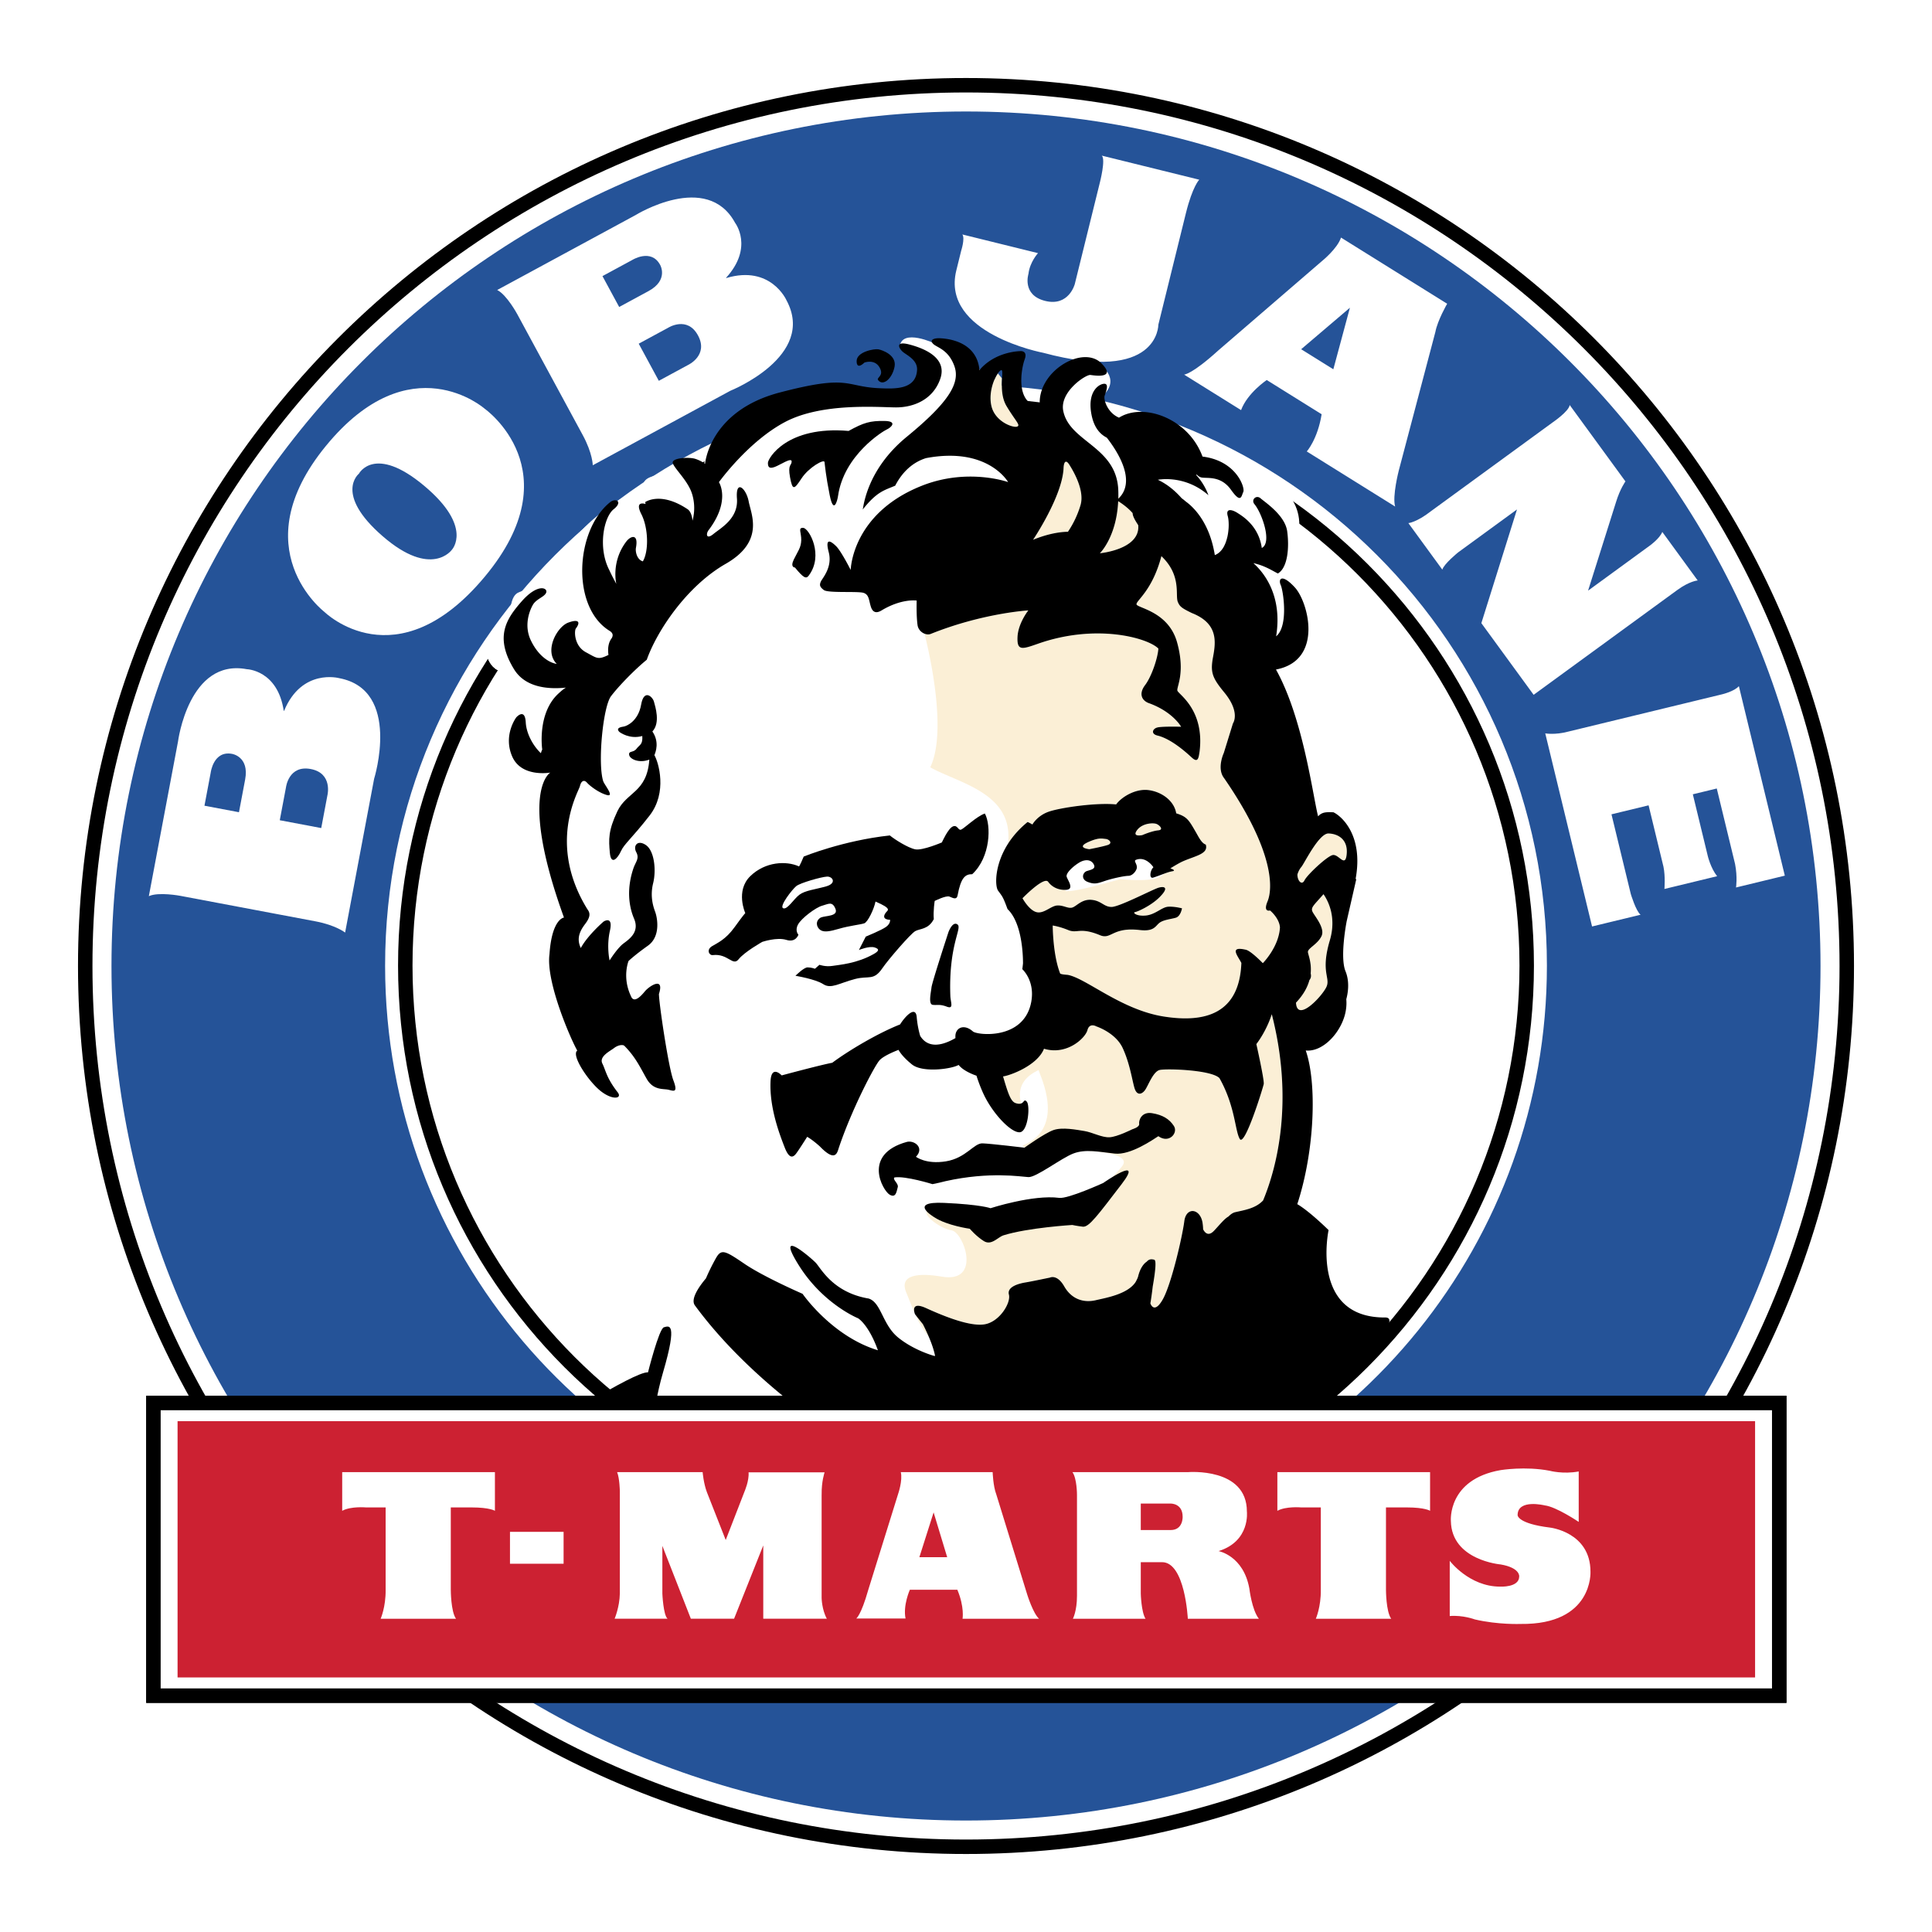<svg xmlns="http://www.w3.org/2000/svg" width="2500" height="2500" viewBox="0 0 192.756 192.756"><g fill-rule="evenodd" clip-rule="evenodd"><path fill="#fff" d="M0 0h192.756v192.756H0V0z"/><path d="M135.164 84.742c-.432-2.735-4.008-3.37-4.02-3.474-1.262-10.454-3.275-11.634-4.145-14.599 5.076-3.139.811-9.557.811-9.557s1.004-1.554.137-4.518c-.869-2.964-3.074-2.554-3.59-3.25-1.434-2.215-3.852-2.456-3.852-2.456s-.168-.954-2.088-3.265c-1.918-2.311-6.545-.999-6.545-.999s-2.42-1.504-2.246-2.836c2.383-1.656.461-3.434-.26-3.398s-4.893 5.358-5.887 4.686c-.996-.672-5.23-3.912-5.23-3.912l-4.956-2.882s-3.332-1.587-3.527.312c7.299 5.497-5.835 4.964-5.835 4.964-10.843-.304-14.415 5.287-13.569 7.771-1.386-1.255-3.457-.2-4.731.054-2.603.52-.589 1.834-2.287 1.558-8.167 4.57-6.905 8.355-11.591 10.158-1.929.742-.011 8.162-.011 8.162l4.088 1.181s-2.793.68-4.331 3.644c-1.537 2.963 4.039 5.032 4.039 5.032s.698 10.432 1.21 13.474c.349 2.075-1.615 4.954-.732 8.277 2.249 8.461 5.656 10.511 6.904 12.697 1.833 3.213 3.178-.821 4.481 2.196 2.715 6.28 5.395 8.436 4.959 9.017-.48.193-1.312 2.886-1.828 3.158-2.638 1.395-4.681 9.917-4.681 9.917s-3.73 9.688-2.584 10.955 20.865-3.365 42.86-4.172c16.09-.59 22.066-22.812 22.066-22.812s2.406-11.5 1.598-15.67c2.967-.912 3.818-2.316 4.107-3.774s.062-7.71.062-7.71 1.522-5.905 1.204-7.929z" fill="#255398"/><path d="M96.378 184.252c48.53 0 87.874-39.343 87.874-87.873 0-48.532-39.344-87.875-87.874-87.875-48.531 0-87.874 39.343-87.874 87.875 0 48.53 39.343 87.873 87.874 87.873z" fill="#fff" stroke="#000" stroke-width="1.442" stroke-miterlimit="2.613"/><path d="M96.378 181.634c47.085 0 85.255-38.171 85.255-85.255 0-47.085-38.17-85.256-85.255-85.256-47.084 0-85.255 38.171-85.255 85.256 0 47.084 38.17 85.255 85.255 85.255z" fill="#255398"/><path d="M86.362 153.436c3.254.567 8.623-1.609 12.039-1.609 4.447 0 6.754 1.971 10.914 1.022 25.781-5.877 45.02-28.945 45.02-56.507 0-32.009-25.947-57.957-57.956-57.957-32.008 0-57.957 25.948-57.957 57.957-.001 28.592 20.705 52.348 47.94 57.094z" fill="#fff"/><path d="M96.378 152.28c30.896 0 55.942-25.047 55.942-55.943 0-30.896-25.047-55.943-55.942-55.943-30.896 0-55.943 25.047-55.943 55.943 0 30.896 25.047 55.943 55.943 55.943z" fill="#fff" stroke="#000" stroke-width="1.442" stroke-miterlimit="2.613"/><path d="M109.922 15.526l9.727 2.402s-.668.658-1.332 3.343L115.568 32.4s.062 5.903-11.486 2.798c0 0-10.195-1.916-8.677-8.189l.494-1.999s.399-1.231.115-1.618l7.549 1.864s-.818.874-.955 2.075c0 0-.68 2.112 1.676 2.693 2.357.583 2.947-1.678 2.947-1.678l2.498-10.114s.611-2.35.193-2.706zM156.609 40.409l5.562 7.622s-.533.73-.938 2.053l-2.791 8.846 6.207-4.528s.943-.688 1.199-1.331l3.531 4.842s-.801.051-2.041.957l-14.326 10.452-5.217-7.15 3.555-11.344-5.883 4.293s-1.412 1.143-1.566 1.713l-3.387-4.643s.824-.069 2.252-1.188l12.166-8.876c.002-.001 1.603-1.092 1.677-1.718zM173.488 68.457l4.584 18.907-4.869 1.18s.164-1.02-.096-2.349l-1.824-7.527-2.389.579 1.498 6.183s.289 1.195.926 1.989l-5.258 1.274s.105-1.259-.096-2.222l-1.484-6.123-3.703.897 1.926 7.945s.51 1.71.977 2.072l-4.84 1.173-4.67-19.266s.961.178 2.268-.17l15.383-3.729c-.001.002 1.224-.294 1.667-.813zM33.84 67.66s-3.718-1.014-5.492 3.249l-.036.024c-.605-4.086-3.686-4.167-3.686-4.167-5.799-1.094-6.865 7.212-6.865 7.212L14.85 89.411c.959-.445 3.134-.035 3.134-.035l13.5 2.547c2.023.382 2.948 1.119 2.948 1.119L37.326 77.7s2.765-8.861-3.486-10.04zm-9.382 10.114l-.616 3.262-3.443-.65.621-3.292s.265-2.233 2.137-1.88c0 .001 1.733.265 1.301 2.56zm8.213 1.55l-.621 3.292-4.137-.781.621-3.292s.265-2.233 2.469-1.817c2.205.417 1.668 2.598 1.668 2.598zM48.351 40.774s-7.421-6.556-15.834 3.714c-8.414 10.271-.144 16.568-.144 16.568s7.166 7.062 15.986-3.511-.008-16.771-.008-16.771zm-3.273 14.084s-2.029 2.867-6.905-1.366c-4.876-4.232-2.367-6.229-2.367-6.229s1.542-2.948 6.496 1.189c4.952 4.137 2.776 6.406 2.776 6.406zM78.462 29.946s-1.559-3.525-5.985-2.211l-.042-.013c2.789-3.048.907-5.489.907-5.489-2.81-5.189-9.927-.776-9.927-.776l-13.81 7.478c.95.464 2.003 2.41 2.003 2.41l6.542 12.081c.98 1.811.992 2.993.992 2.993l13.729-7.434c.001-.001 8.621-3.445 5.591-9.039zm-18.354-2.399l2.946-1.595s1.899-1.204 2.807.472c0 0 .888 1.511-1.166 2.623l-2.919 1.581-1.668-3.081zm8.568 8.851l-2.946 1.595-2.005-3.703 2.946-1.595s1.9-1.204 2.968.77c1.068 1.973-.963 2.933-.963 2.933zM133.793 23.703c-.367 1.111-1.889 2.335-1.889 2.335l-10.338 8.912c-2.672 2.427-3.43 2.424-3.43 2.424l5.686 3.544c.629-1.708 2.561-3.003 2.561-3.003l5.477 3.415c-.402 2.502-1.482 3.712-1.482 3.712l8.816 5.496c-.305-1.022.367-3.61.367-3.61l3.646-13.808c.219-1.167 1.176-2.816 1.176-2.816l-10.59-6.601zm-.766 13.14l-3.209-2 4.863-4.14-1.654 6.14zM48.51 65.13s.36 2.523 2.884 1.803c2.523-.721 1.081-2.163 1.081-2.163l-1.802-2.163-2.163 2.523zM104.834 102.083c.672.188 2.35.449 2.332-1.6-.426-.948-1.721-1.271-2.877-1.277.154.67-.166 1.531-.166 1.531s.539.489.711 1.346z" fill="#fff"/><path d="M104.834 102.083c.672.188 2.35.449 2.332-1.6-.426-.948-1.721-1.271-2.877-1.277.154.67-.166 1.531-.166 1.531s.539.489.711 1.346z" fill="#fff"/><path d="M135.164 84.742c-.432-2.735-4.006-3.37-4.02-3.474-1.262-10.454-3.275-11.634-4.145-14.599 5.076-3.139.811-9.557.811-9.557s.535-.835.484-2.441c.676-.13 1.205-.648 1.318-1.879.359-3.965-3.965-5.587-3.965-5.587l-7.23-3.581c-1.918-2.311-6.545-.999-6.545-.999s-2.42-1.504-2.246-2.836c2.383-1.656.461-3.434-.26-3.398s-4.893 5.358-5.887 4.686c-.996-.672-5.23-3.912-5.23-3.912l-4.956-2.882s-3.332-1.587-3.527.312c7.299 5.497-5.835 4.964-5.835 4.964-10.842-.304-14.414 5.287-13.569 7.771-1.386-1.255-3.457-.2-4.731.054-2.603.52-.589 1.834-2.287 1.558-8.167 4.57-6.905 8.355-11.591 10.158-.883.339-.959 2.079-.783 3.865l-.298-.358-2.162 2.523s.36 2.523 2.884 1.803c.091-.026.167-.055.249-.083.061.259.101.413.101.413l4.088 1.181s-2.793.68-4.331 3.644c-1.537 2.963 4.04 5.032 4.04 5.032s-1.169 6.351 1.209 13.474c0 0-1.615 4.954-.732 8.277 2.249 8.461 5.656 10.511 6.904 12.697 1.833 3.213 3.178-.821 4.481 2.196 2.715 6.28 5.395 8.436 4.959 9.017-.48.193-1.312 2.886-1.828 3.158-2.638 1.395-4.681 9.917-4.681 9.917l-1.129 3.944s19.845.563 41.841-.243c16.09-.59 21.631-19.729 21.631-19.729s2.406-11.5 1.598-15.67c2.967-.912 3.818-2.316 4.107-3.774s.062-7.71.062-7.71 1.519-5.908 1.201-7.932z" fill="#fff"/><path d="M90.707 34.365c-1.434-.368-1.015.392-.655.719.36.328 1.494.8 1.444 1.813-.098 2-2.23 1.901-3.756 1.836-3.479-.15-2.915-1.42-9.953.429-7.039 1.849-7.444 7.124-7.444 7.124s-.29-.275-.949-.499c-.659-.223-2.466-.101-2.266.438.2.538 1.208 1.468 1.74 2.59.342.721.562 1.901.225 3.132-.054-.533-.208-.955-.5-1.149-2.704-1.802-4.22-.703-4.22-.703l.033.188c-.51-.145-.955-.036-.413 1.027.689 1.351.757 3.668.144 4.696-.589-.17-.761-.964-.689-1.352.275-1.472-.54-1.183-.965-.621-1.543 2.036-.991 4.224-.991 4.224s-.419-.76-.689-1.352c-1.195-2.288-.545-5.332.418-6.094.964-.762.218-1.162-.349-.707-3.495 2.81-3.902 10.472-.056 12.834.238.144.461.396.172.793-.213.294-.392.809-.281 1.611-1.06.523-1.153.32-2.236-.258-1.221-.649-1.178-2.165-1.019-2.375.48-.636.305-.985-.772-.585s-2.445 2.789-1.131 4.117c-.836-.136-1.88-.873-2.586-2.348-.706-1.474-.152-2.934.203-3.549.355-.615 1.21-.795 1.336-1.252.126-.458-.876-.885-2.453.904-1.577 1.789-2.714 3.58-.766 6.77 1.112 1.82 3.372 2.028 5.198 1.835-.15.063-.387.247-.76.589-2.163 1.982-1.622 5.587-1.622 5.587a2.186 2.186 0 0 0-.134.371c-.764-.716-1.449-1.941-1.51-3.074-.081-1.498-.949-.498-.949-.498s-1.33 1.755-.407 3.891c.923 2.137 3.806 1.614 3.806 1.614s-3.209 1.841 1.363 14.462c0 0-1.208.115-1.446 3.657-.375 2.755 2.107 8.45 2.771 9.616-.628.464 1.112 3.054 2.314 4.02s2.214.78 1.717.141c-1.123-1.446-1.178-2.164-1.527-2.87-.349-.707.773-1.238 1.17-1.545.398-.307.892-.374 1.041-.206 1.096 1.106 1.549 2.113 2.212 3.279s1.643.969 2.161 1.086c.519.117.994.366.498-.949-.495-1.314-1.44-7.724-1.436-8.604.573-1.776-.958-.808-1.417-.245-.753.921-1.186.98-1.385.442-.889-1.89-.229-3.489-.229-3.489s.611-.587 1.928-1.523c1.317-.936.93-2.832.73-3.37-.2-.538-.529-1.562-.206-2.864.324-1.302.122-3.223-.712-3.8s-1.313.055-.973.7c.34.645-.058.951-.281 1.611-.667 1.964-.494 3.715.063 5.021s-.416 2.006-1.043 2.47c-.627.464-1.4 1.702-1.4 1.702s-.318-1.402.033-2.96-.629-.919-.629-.919-1.575 1.349-2.277 2.64c-.444-.944-.106-1.683.426-2.385.532-.702.542-1.081.236-1.479-4.045-6.547-.865-11.764-.748-12.283s.409-.685.707-.349 1.21 1.028 1.994 1.234c.783.207-.268-1.032-.381-1.394-.56-1.793-.016-7.417.783-8.47.798-1.054 2.408-2.689 3.566-3.635 1.019-2.875 3.977-7.338 7.881-9.574 3.905-2.235 2.526-4.938 2.287-6.225-.24-1.287-1.319-2.271-1.17-.279.149 1.992-1.609 2.925-2.343 3.529-.734.604-.758-.021-.492-.372 2.247-2.962 1.037-4.796 1.037-4.796s2.901-4.046 6.593-6.001 9.292-1.468 11.053-1.459c1.762.009 3.73-.766 4.446-2.876.712-2.108-1.679-3.036-3.113-3.405zM94.63 92.991s.411-1.125.902-.753c.491.373-.906 2.013-.715 7.14.023.626.372 1.332-.357 1.056s-.959-.119-1.408-.184c-.449-.063-.17-1.233-.115-1.744s1.693-5.515 1.693-5.515z"/><path d="M98.26 81.165c-.793.256-2.071 1.495-2.374 1.608-.303.113-.342-.523-.823-.316-.48.207-1.091 1.592-1.091 1.592s-1.922.827-2.652.689c-.729-.138-2.093-1.009-2.54-1.386-4.675.504-8.593 2.106-8.593 2.106s-.463 1.104-.483.979c-1.25-.568-3.357-.482-4.854.983-1.497 1.465-.494 3.679-.494 3.679s-.167.156-1.058 1.394c-.892 1.238-1.676 1.557-2.261 1.91-.586.353-.288.932.08.887 1.513-.182 1.988 1.155 2.575.416.586-.738 2.354-1.733 2.354-1.733s1.462-.496 2.41-.2c.948.296 1.202-.517 1.202-.517s-.384-.388-.038-1.022c.347-.636 1.78-1.703 2.396-1.868.616-.165 1.014-.486 1.334.297.321.784-.983.674-1.464.88-.586.351-.421.968-.057 1.23s.928.17 1.91-.118c.982-.289 2.119-.409 2.484-.533s.986-1.446 1.125-2.175c1.729.747 1.202.861 1.018 1.119-.521.724.436.701.436.701s.061.375-.399.708c-.46.333-2.027.973-2.027.973l-.683 1.333s1.024-.424 1.566-.255c.542.169.392.385-.086.656-1.693.959-3.425 1.072-4.114 1.185s-1.303-.109-1.303-.109l-.45.395s-.344-.137-.73-.138c-.386-.002-1.213.84-1.213.84s1.981.32 2.772.835c.791.514 1.586-.106 3.194-.521 1.358-.35 1.835.216 2.716-1.085.554-.818 2.788-3.41 3.258-3.68.47-.27 1.325-.152 1.861-1.203-.07-.824.09-1.815.09-1.815s1.129-.568 1.473-.433c.344.135.721.37.814-.133.322-1.739.749-2.114 1.458-2.101 1.839-1.714 1.903-4.873 1.261-6.054zm-15.851 7.273c-1.107.309-2.057.399-2.632.815-.575.415-1.227 1.549-1.644 1.36-.416-.189.915-1.885 1.312-2.207s2.487-.917 3.061-.947c.574-.03 1.009.67-.097.979zM79.31 56.621s-.502.006-.11-.803c.392-.808.72-1.167.741-1.925.021-.758-.364-1.271.208-1.224s2.074 2.732.531 4.769c-.265.351-.538.2-1.37-.817zM77.3 46.586c-.539.2-.687.032-.685-.408.002-.441 1.877-3.717 8.05-3.184 1.519-.838 2.138-1.014 3.572-.995 1.36.017.658.664.243.847-.365.16-4.285 2.543-4.87 6.644-.064.449-.433 1.883-.828-.075-.395-1.958-.478-3.015-.521-3.323-.042-.309-1.562.529-2.29 1.635-.729 1.106-.896 1.255-1.146-.094-.248-1.349.156-1.153.158-1.594.004-.44-1.145.347-1.683.547zM86.24 36.175s-.77.798-.774-.145c-.004-.943 1.777-1.251 2.165-1.179.387.073 1.838.564 1.621 1.727-.217 1.161-1.126 1.99-1.636 1.357-.228-.283.636-.402.139-1.277-.5-.874-1.515-.483-1.515-.483zM61.596 80.941c.926-1.951 2.952-1.853 3.188-5.155-1.015.391-1.956-.045-2.015-.477s.415-.183.734-.604.636-.402.579-1.274c-1.27.363-2.253-.381-2.253-.381s-.563-.425.364-.553c.37-.051 1.492-.583 1.772-2.193.281-1.61 1.149-.787 1.279-.302.129.485.667 2.109-.156 2.977.708 1.034.342 2.028.2 2.362.41.698 1.329 3.715-.489 6.041s-2.507 2.797-2.846 3.536c-.338.738-.994 1.457-1.11.153-.116-1.307-.173-2.179.753-4.13zM65.443 139.978c.161-.932.388-1.958.715-3.077 1.497-5.11.561-4.604.076-4.475-.485.13-1.582 4.493-1.582 4.493-.685-.05-3.18 1.295-6.127 3.059h6.918z"/><path d="M115.426 82.224c-.326-.161-1.432-.11-1.963.577-.59.763.512.517.512.517s.92-.407 1.596-.474c.519-.052.181-.459-.145-.62zM91.337 131.179c.34.743.767 1.523 1.335 2.223-.17-.4-.36-.822-.599-1.291-.358-.444-.63-.795-.736-.932zM129.301 100.037c.109 2.008 2.535-.566 3.016-1.527s-.602-1.441.359-4.686c.658-2.22-.09-3.82-.629-4.609-.023.027-.049.05-.074.081-.869 1-1.213 1.236-1.031 1.651.184.415 1.297 1.645.904 2.454-.391.808-1.346 1.191-1.355 1.569-.006.218.387 1.027.275 2.151.074.289.012.493-.125.666-.186.685-.58 1.449-1.34 2.25zM114.77 130.032s.357 1.143 1.225-.371c.869-1.513 1.971-6.32 2.158-7.809.186-1.487 1.59-1.287 1.82.132.035.218.053.44.061.661.16.318.51.753 1.084.147.537-.565 1.035-1.202 1.445-1.424.211-.218.434-.375.67-.43.92-.214 2.039-.369 2.785-1.175 1.436-3.44 3.057-10.052.865-18.577-.572 1.776-1.539 2.979-1.539 2.979s.809 3.598.736 3.985c-.072.387-1.898 6.298-2.389 5.484-.488-.812-.449-3.271-2.029-6.07-.807-.832-5.289-.97-5.961-.814-.67.155-1.16 1.606-1.48 2.027-.318.422-.805.551-1.039-.234-.232-.785-.463-2.451-1.178-3.987s-2.623-2.153-2.623-2.153-.684-.409-.891.374c-.207.782-2.039 2.544-4.334 1.854-.652 1.661-3.344 2.661-4.084 2.763.467 1.57.738 2.485 1.246 2.658.268.091.439.082.562.035-.258-.899-.285-2.313 1.562-3.237.061-.03.115-.061.172-.09.16.582 2.711 5.617-1.402 7.45-1.889.842 11.615-.22 9.73 2.164-3.17 4.007-8.08 3.992-8.08 3.992s-1.467 1.307-5.586.722c-1.203-.008-1.876-.48-3.065-.181-1.188.3-1.595-.496-2.543-.208-.948.287 1.055 1.872 2.267 2.053 1.212.18 3.06 5.309-.974 4.619-2.184-.373-4.344-.266-3.528 1.619.22.508.469 1.208.802 1.963-.089-.336-.151-1.04 1.152-.448 1.667.758 4.333 1.866 5.836 1.621 1.502-.245 2.65-2.146 2.432-2.968-.221-.82 1.102-1.122 1.688-1.217.584-.096 2.406-.479 2.406-.479s.711-.373 1.43.882 1.9 1.662 3.139 1.375c1.076-.25 3.166-.603 3.969-1.8.029-.055.062-.107.088-.164l.104-.211c.029-.075.057-.15.078-.229.172-.715.514-1.225.838-1.431.223-.25.441-.297.771-.198.217.065.098 1.188-.16 2.663-.131 1.13-.236 1.683-.236 1.683z" fill="#fbefd6"/><path d="M115.57 64.706c-1.025-1.053-6.17-2.536-12.012-.483-1.582.556-2.102.729-2.041-.662s1.08-2.664 1.08-2.664-4.535.259-9.738 2.347c-.185.074-.41.059-.622-.025.44 1.736 2.316 9.724.572 13.337 2.848 1.589 8.36 2.566 7.761 7.622a9.137 9.137 0 0 1 1.943-2.162c.062-.01.488.242.488.242s.494-.916 1.717-1.308c1.221-.392 4.676-.89 6.637-.695.523-.729 1.926-1.6 3.238-1.428 1.314.172 2.553 1.064 2.756 2.316 1.084.336 1.256.654 1.986 1.925.27.471.559 1.066.965 1.193.277.918-.965 1.102-2.238 1.649-.48.207-1.297.725-1.297.725s.678.211.176.293c-.248.041-.531.139-.844.255-.551.962-4.332.524-4.332.524-4.857 1.408-5.422 1.197-5.422 1.197l-.113-.125c-.646.003-1.268-.268-1.654-.801-.414-.574-2.561 1.639-2.561 1.639s.643 1.181 1.381 1.382c.74.201 1.443-.621 2.08-.66.635-.039 1.082.338 1.512.204.428-.134.951-.862 1.932-.765s1.207.703 1.98.706c.771.003 4.146-1.769 4.701-1.923.553-.154 1.084-.047.09.95-.865.867-2.207 1.451-2.457 1.492s.133.429 1.084.338c.949-.09 1.598-.839 2.234-.879.637-.039 1.377.162 1.377.162s-.129.792-.619.937c-.49.144-1.252.204-1.65.525-.396.322-.533.868-1.941.703-2.754-.323-2.836.988-3.967.517-2-.831-2.273-.144-3.17-.512-.895-.369-1.553-.455-1.553-.455s.004 2.921.748 4.8c.23.096.51.098.758.125 1.844.346 5.322 3.479 9.564 4.153 4.242.673 7.559-.35 7.752-5.343-.35-.707-1.27-1.708.447-1.319.52.117 1.693 1.339 1.693 1.339s1.602-1.604 1.709-3.568c-.066-.934-.986-1.688-.986-1.688s-.725.226-.252-.908.854-4.77-4.332-12.293c-.762-.964-.033-2.511-.033-2.511l.914-2.955s.785-1.083-.865-3.087c-1.207-1.468-1.408-2.006-1.117-3.555.289-1.549.482-3.336-2.111-4.363-1.01-.49-1.221-.649-1.412-1.125-.266-.667.393-2.632-1.633-4.554-.908 3.457-2.533 4.436-2.482 4.806s3.178.694 4.043 3.782c.865 3.087-.076 4.474.037 4.836.111.362 2.711 1.89 2.215 6.045-.1.643-.146 1.215-.795.613-.65-.603-2.078-1.852-3.381-2.176-.713-.153-.535-.681-.049-.811.484-.129 2.379-.076 2.379-.076s-.838-1.519-3.283-2.377c-.668-.285-.947-.938-.309-1.781.639-.845 1.266-2.691 1.322-3.642zM99.555 37.25c-.426.606-.924 1.963-.65 3.217.344 1.587 2.129 2.222 2.553 2.101.424-.122-.139-.547-1.039-2.058-.521-.876-.484-1.996-.443-2.749-.15-.179-.292-.351-.421-.511zM106.547 53.059s.844-1.185 1.266-2.689-.793-3.475-1.117-3.997c-.322-.521-.553-.364-.582.332-.123 2.819-3.041 7.146-3.041 7.146 2.083-.852 3.474-.792 3.474-.792zM109.734 55.198s4.037-.367 3.828-2.791c-.008-.062-1.162-1.6-.133-1.427 1.029.172 2.135.9 2.406 3.315.486-.223 1.516-1.459 1.699-2.815l-.268-.47-4.797-2.044-.893.671c-.066 3.862-1.842 5.561-1.842 5.561z" fill="#fbefd6"/><path d="M108.068 85.882c.105-.018.217-.036.334-.054a1.157 1.157 0 0 0-.334.054zM110.309 83.7c-.348-.029-.66-.162-1.684.289-1.355.596.059.736.059.736s1.24-.234 1.811-.413c.571-.178.161-.583-.186-.612zM132.553 83.155c-.965-.034-2.428 3.006-2.715 3.339-.289.333-.396.764-.396.764.002.627.445 1.11.707.573.26-.537 2.184-2.349 2.787-2.516s1.262 1.288 1.416-.028c.177-1.518-.832-2.098-1.799-2.132z" fill="#fbefd6"/><path d="M138.203 131.446c-7.531.05-5.65-8.719-5.65-8.719s-1.895-1.877-3.123-2.588c1.727-5.268 1.99-12.031.844-15.332 1.848.186 3.766-2.093 4.02-4.138a4.17 4.17 0 0 0 .025-.974c.139-.507.375-1.688-.074-2.783-.594-1.442.115-5.012.115-5.012l.961-4.205-.076.02c.82-4.399-1.432-6.313-2.207-6.673-.695-.023-1.127-.045-1.531.405-.541-2.118-1.488-9.777-4.203-14.648 4.779-.91 3.223-6.731 1.891-8.183-1.332-1.452-1.688-.837-1.416-.245.244.537.801 4.089-.459 5.114.652-4.061-1.219-6.361-2.271-7.301 1.139.249 1.844.73 2.445 1.032.99-.577 1.148-2.611.928-4.215-.221-1.604-2.223-2.901-2.652-3.281-.43-.381-.986.136-.609.587.734.881 1.785 3.841.727 4.364-.307-2.221-1.949-3.19-2.432-3.5s-1.205-.526-.963.321c.059.202.092.5.094.843v.026c0 .042 0 .085-.002.128 0 .042-.002.084-.004.127s-.004.087-.008.131l-.012.138c-.004.043-.008.086-.014.129l-.02.158-.018.114c-.016.088-.031.177-.051.265l-.02.076a6.374 6.374 0 0 1-.051.198l-.031.098a4.38 4.38 0 0 1-.057.173c-.014.032-.023.064-.037.096a2.47 2.47 0 0 1-.076.174l-.035.077a2.718 2.718 0 0 1-.129.232l-.018.024a1.86 1.86 0 0 1-.135.185c-.016.021-.035.041-.053.061a2.035 2.035 0 0 1-.121.125l-.064.058a1.901 1.901 0 0 1-.203.145 1.41 1.41 0 0 1-.225.108 9.392 9.392 0 0 0-.102-.544 11.182 11.182 0 0 0-.104-.453c-.742-2.952-2.412-4.137-2.666-4.329-.1-.076-.268-.235-.428-.338-.666-.757-1.455-1.414-2.383-1.848 0 0 2.648-.556 5.045 1.536a6.046 6.046 0 0 0-1.227-2.018c.027-.012.049-.025.074-.038a.823.823 0 0 0 .471.292c.582.108 1.922-.202 2.938 1.23 1.014 1.432 1.027.613 1.223.208s-.68-3.113-4.07-3.526c-1.408-3.83-5.9-5.412-8.33-3.883-1.135-.473-1.568-1.796-1.434-2.192.133-.396.463-1.196-.039-1.189-.502.006-1.721.74-1.275 3.067.271 1.416.941 2.007 1.531 2.311 1.162 1.496 2.953 4.376 1.148 6.092.006-.272.008-.554-.004-.848-.162-4.379-4.873-4.799-5.492-7.92-.377-1.903 2.266-3.645 2.713-3.581.449.064 2.633.392 1.1-1.157-1.896-1.916-6.541.901-6.135 4.303-2.545-.216-1.85-3.833-1.527-4.694.32-.861-.365-.83-.365-.83s-2.52-.03-4.143 1.891c-.275-2.917-3.26-3.135-3.894-3.173-.634-.039-1.111.153-.743.542.368.39 1.521.545 2.129 2.222.608 1.677-.512 3.592-4.749 7.067-4.021 3.299-4.307 6.987-4.393 7.256 1.436-1.817 2.176-1.921 3.241-2.381.845-1.625 1.994-2.413 3.08-2.75 6.19-1.167 8.188 2.394 8.188 2.394s-4.036-1.457-8.625.37c-6.991 2.782-7.081 8.395-7.081 8.395s-.951-1.881-1.459-2.377c-.508-.496-1.131-.913-.734.604s-.647 2.604-.79 2.938c-.143.334-.117.52.304.839.421.319 3.347.104 3.937.275.589.17.542.742.759 1.404.217.662.649.602 1.055.358 2.025-1.22 3.511-.987 3.511-.987s-.051 1.453.085 2.44c.095.688.84 1.079 1.316.888 5.203-2.088 9.738-2.347 9.738-2.347s-1.02 1.272-1.08 2.664.459 1.218 2.041.662c5.842-2.052 10.986-.57 12.012.483-.057.951-.684 2.798-1.322 3.64-.639.843-.359 1.496.309 1.781 2.445.858 3.283 2.377 3.283 2.377s-1.895-.053-2.379.076c-.486.13-.664.657.049.811 1.303.324 2.73 1.573 3.381 2.176.648.602.695.03.795-.613.496-4.155-2.104-5.684-2.215-6.045-.113-.362.828-1.749-.037-4.836-.865-3.088-3.992-3.412-4.043-3.782s1.574-1.349 2.482-4.806c2.025 1.922 1.367 3.887 1.633 4.554.191.477.402.636 1.412 1.125 2.594 1.026 2.4 2.813 2.111 4.363-.291 1.549-.09 2.087 1.117 3.555 1.65 2.005.865 3.087.865 3.087l-.914 2.955s-.729 1.547.033 2.511c5.186 7.523 4.805 11.159 4.332 12.293s.252.908.252.908.92.754.986 1.688c-.107 1.964-1.709 3.568-1.709 3.568s-1.174-1.222-1.693-1.339c-1.717-.389-.797.613-.447 1.319-.193 4.993-3.51 6.016-7.752 5.343-4.242-.674-7.721-3.808-9.564-4.153-.248-.027-.527-.029-.758-.125-.744-1.878-.748-4.8-.748-4.8s.658.086 1.553.455c.896.369 1.17-.319 3.17.512 1.131.471 1.213-.84 3.967-.517 1.408.166 1.545-.38 1.941-.703.398-.321 1.16-.381 1.65-.525.49-.145.619-.937.619-.937s-.74-.201-1.377-.162c-.637.04-1.285.789-2.234.879-.951.091-1.334-.297-1.084-.338s1.592-.625 2.457-1.492c.994-.997.463-1.104-.09-.95-.555.154-3.93 1.926-4.701 1.923-.773-.003-1-.608-1.98-.706s-1.504.631-1.932.765c-.43.134-.877-.243-1.512-.204-.637.04-1.34.861-2.08.66-.738-.201-1.381-1.382-1.381-1.382s2.146-2.213 2.561-1.639c.416.574 1.104.849 1.803.799.822-.058.17-.927.047-1.292-.125-.366.66-1.072 1.246-1.425.586-.352 1.17-.319 1.439.152.27.47-.232.552-.66.686-.428.134-.639.81.049 1.083s.99.16 1.721-.087c.73-.248 1.91-.504 2.359-.513s.807-.534.838-.779c.057-.444-.373-.709-.07-.823 1.012-.38 1.729.746 1.729.746-.334.312-.453 1.167-.023 1.033.748-.234 1.389-.547 1.889-.629.502-.082-.176-.293-.176-.293s.816-.518 1.297-.725c1.273-.547 2.516-.731 2.238-1.649-.406-.126-.695-.722-.965-1.193-.73-1.271-.902-1.589-1.986-1.925-.203-1.251-1.441-2.144-2.756-2.316-1.312-.172-2.715.699-3.238 1.428-1.961-.195-5.416.303-6.637.695-1.223.392-1.717 1.308-1.717 1.308s-.426-.252-.488-.242c-3.35 2.729-3.352 6.266-2.938 6.84.416.574.479.565.943 1.839 1.463 1.392 1.547 4.629 1.545 5.422-.035.349-.07.576-.07.576s1.289 1.143.891 3.272c-.719 3.837-5.391 3.32-5.82 2.939-.728-.646-1.451-.492-1.683.106-.062.158-.073.355-.058.558-2.067 1.193-3.055.54-3.52-.224a9.634 9.634 0 0 1-.344-1.869c-.1-1.182-1.145-.094-1.66.731-2.206.87-5.113 2.591-6.767 3.824-1.225.231-5.044 1.261-5.044 1.261s-1.034-1.115-1.113.593c-.122 2.65.924 5.344 1.412 6.597.487 1.253.884.947 1.151.596.266-.351 1.092-1.659 1.092-1.659s.475.249 1.264.958c1.393 1.442 1.687.836 1.857.247 1.288-3.888 3.627-8.359 4.123-8.867.496-.509 1.873-1.013 1.873-1.013s.27.592 1.332 1.451c1.061.86 3.961.461 4.66.051.534.681 1.782 1.074 1.782 1.074s.348 1.147.861 2.146c.967 1.872 2.686 3.606 3.488 3.495.803-.11 1.027-2.672.66-3.061-.369-.39-.188.466-1.111.153-.508-.173-.779-1.088-1.246-2.658.74-.102 3.432-1.102 4.084-2.763 2.295.689 4.127-1.072 4.334-1.854.207-.783.891-.374.891-.374s1.908.617 2.623 2.153.945 3.202 1.178 3.987c.234.785.721.656 1.039.234.32-.421.811-1.872 1.48-2.027.672-.155 5.154-.018 5.961.814 1.58 2.8 1.541 5.258 2.029 6.07.49.813 2.316-5.098 2.389-5.484.072-.388-.736-3.985-.736-3.985s.967-1.202 1.539-2.979c2.191 8.525.57 15.137-.865 18.577-.746.806-1.865.961-2.785 1.175-.236.055-.459.212-.67.43-.41.222-.908.858-1.445 1.424-.574.605-.924.171-1.084-.147a5.222 5.222 0 0 0-.061-.661c-.23-1.419-1.635-1.619-1.82-.132-.188 1.488-1.289 6.296-2.158 7.809-.867 1.514-1.225.371-1.225.371s.105-.553.236-1.682c.258-1.476.377-2.598.16-2.663-.33-.099-.549-.052-.771.198-.324.206-.666.716-.838 1.431a2.203 2.203 0 0 1-.078.229c-.033.068-.066.138-.104.211-.025.057-.059.109-.088.164-.803 1.197-2.893 1.55-3.969 1.8-1.238.287-2.42-.12-3.139-1.375s-1.43-.882-1.43-.882-1.822.383-2.406.479c-.586.095-1.908.396-1.688 1.217.219.822-.93 2.723-2.432 2.968-1.503.245-4.169-.863-5.836-1.621-1.666-.757-1.101.608-1.101.608s.322.424.786.996c.67 1.319 1.062 2.364 1.22 3.172-.078-.009-.13-.017-.13-.017s-1.973-.536-3.554-1.821-1.684-3.497-2.948-3.892c-3.614-.611-4.787-3.077-5.3-3.594s-4.104-3.618-1.67.272c2.434 3.889 5.919 5.293 5.919 5.293s1.042.602 1.978 3.192c-4.599-1.395-7.518-5.634-7.518-5.634s-3.875-1.683-5.803-2.998c-1.929-1.313-2.304-1.51-2.835-.566a20.72 20.72 0 0 0-1 2.022c-.692.822-1.565 2.072-1.105 2.698 2.89 3.938 6.552 7.28 9.655 9.738h51.546l2.172-1.029c-.001 0 7.784-7.516 5.501-7.502zm-36.746-88.878c-.424.121-2.209-.514-2.553-2.101-.346-1.587.545-3.345.959-3.527.416-.183-.344 2.06.555 3.57.9 1.511 1.463 1.937 1.039 2.058zm6.355 7.802a9.722 9.722 0 0 1-1.266 2.689s-1.391-.06-3.475.793c0 0 2.918-4.328 3.041-7.146.029-.696.26-.853.582-.332.326.521 1.54 2.491 1.118 3.996zm1.922 4.828s1.658-1.596 1.828-5.197c.295.183.959.63 1.443 1.195-.02.396.551 1.167.557 1.21.209 2.425-3.828 2.792-3.828 2.792zm11.588 1.054v-.009c.004-.001.01-.001.014-.003l-.014.012zM113.463 82.8c.531-.687 1.637-.738 1.963-.577s.664.568.145.619c-.676.067-1.596.474-1.596.474s-1.102.247-.512-.516zm-4.838 1.189c1.023-.451 1.336-.318 1.684-.289.348.028.758.434.186.612-.57.179-1.811.413-1.811.413s-1.414-.141-.059-.736zm21.213 2.505c.287-.333 1.75-3.373 2.715-3.339.967.034 1.977.614 1.799 2.132-.154 1.316-.812-.14-1.416.028s-2.527 1.979-2.787 2.516c-.262.537-.705.054-.707-.573-.001 0 .107-.431.396-.764zm.803 11.292c.137-.173.199-.377.125-.666.111-1.125-.281-1.934-.275-2.151.01-.378.965-.761 1.355-1.569.393-.809-.721-2.039-.904-2.454-.182-.415.162-.651 1.031-1.651.025-.03.051-.054.074-.081.539.79 1.287 2.39.629 4.609-.961 3.245.121 3.725-.359 4.686s-2.906 3.535-3.016 1.527c.76-.8 1.154-1.564 1.34-2.25z"/><path d="M93.229 121.454s-2.748-1.609.965-1.442c3.712.167 4.63.532 4.63.532s4.232-1.376 6.859-1.032c.877.114 4.387-1.486 4.387-1.486s4.156-2.905 1.822.132c-2.334 3.038-3.242 4.301-3.855 4.229-.611-.072-1.055-.171-1.055-.171s-4.428.27-6.861 1.032c-.57.178-1.201 1.052-1.963.576-.764-.476-1.401-1.229-1.401-1.229s-2.279-.316-3.528-1.141zM91.387 115.411s.985.782 2.989.456 2.788-1.825 3.651-1.794c.861.031 4.184.432 4.184.432s1.994-1.438 2.887-1.755c.891-.316 2.309-.033 3.102.095.791.128 1.736.66 2.5.621.766-.039 2.271-.798 2.271-.798s.736-.206.684-.54c-.055-.334.227-1.237 1.283-1.066s1.723.576 2.178 1.273c.457.697-.479 1.793-1.547 1.023-.543.346-2.775 1.909-4.346 1.736-1.572-.172-2.906-.469-4.117-.015s-3.723 2.406-4.502 2.361c-.777-.044-3.863-.57-8.249.401-.905.232-1.322.301-1.322.301s-2.709-.845-3.795-.668c-.224.208.443.613.33.975-.112.361-.157 1.141-.823.734-.666-.405-2.745-4.006 1.716-5.251.738-.204 1.806.565.926 1.479z"/><path fill="#fff" stroke="#000" stroke-width="1.442" stroke-miterlimit="2.613" d="M177.514 169.175v-29.197H15.308v29.197h162.206z"/><path fill="#fff" stroke="#000" stroke-width="1.442" stroke-miterlimit="2.613" d="M177.514 169.175v-29.197H15.308v29.197h162.206z"/><path fill="#cc2132" d="M175.105 167.36v-25.568H17.716v25.568h157.389z"/><path d="M158.682 156.807c0-3.95-4.041-4.401-4.041-4.401-3.271-.402-3.229-1.242-3.229-1.242 0-1.646 2.709-.97 2.709-.97 1.152.135 3.387 1.647 3.387 1.647v-5.033c-1.559.293-2.891-.068-2.891-.068-2.438-.474-4.896-.067-4.896-.067-5.328.926-4.967 5.079-4.967 5.079.068 3.928 4.967 4.333 4.967 4.333 1.963.339 1.85 1.196 1.85 1.196 0 1.129-1.918 1.016-1.918 1.016-3.07 0-5.012-2.572-5.012-2.572v5.507c1.311-.112 2.506.339 2.506.339 2.324.542 4.559.451 4.559.451 7.269.089 6.976-5.215 6.976-5.215zM127.443 150.734c.859-.474 2.371-.338 2.371-.338h1.963v8.216c.023 1.716-.496 2.89-.496 2.89h7.518c-.52-.723-.52-2.89-.52-2.89v-8.216h2.076c1.828 0 2.324.338 2.324.338v-3.859h-15.236v3.859zM44.976 150.396h2.077c1.828 0 2.325.338 2.325.338v-3.859H34.141v3.859c.858-.474 2.37-.338 2.37-.338h1.964v8.216c.022 1.716-.497 2.89-.497 2.89h7.517c-.519-.723-.519-2.89-.519-2.89v-8.216zM50.881 156.015h5.349v-3.183h-5.349v3.183zM81.976 149.109c-.022-1.31.293-2.212.293-2.212h-7.584c.068.836-.406 1.919-.406 1.919l-1.874 4.83-1.874-4.763c-.338-.88-.429-2.009-.429-2.009H61.57c.249.609.271 1.874.271 1.874v10.247c-.023 1.332-.52 2.506-.52 2.506h5.282c-.429-.361-.519-2.506-.519-2.506v-4.763l2.843 7.269h4.312l2.912-7.313v7.313h6.343c-.497-.903-.52-2.055-.52-2.055v-10.337h.002zM124.65 158.499c-.588-3.295-3.07-3.746-3.07-3.746 3.184-.994 2.822-3.95 2.822-3.95 0-4.425-5.869-3.928-5.869-3.928h-11.535c.453.632.453 2.257.453 2.257v10.09c0 1.513-.408 2.28-.408 2.28h7.246c-.428-.678-.473-2.506-.473-2.506v-3.138h2.121c2.303 0 2.572 5.644 2.572 5.644h7.088c-.699-.881-.947-3.003-.947-3.003zm-7.855-5.846h-2.979v-2.641h3.002s1.174-.022 1.174 1.309c0 0 .067 1.332-1.197 1.332zM103.666 161.502c-.588-.52-1.174-2.393-1.174-2.393l-3.094-10.022c-.314-.812-.361-2.212-.361-2.212h-9.164c.203.835-.271 2.189-.271 2.189l-2.979 9.57c-.723 2.551-1.196 2.845-1.196 2.845h4.92c-.271-1.31.429-2.867.429-2.867h4.74c.722 1.716.519 2.89.519 2.89h7.631zm-11.941-6.14l1.422-4.47 1.354 4.47h-2.776z" fill="#fff"/></g></svg>